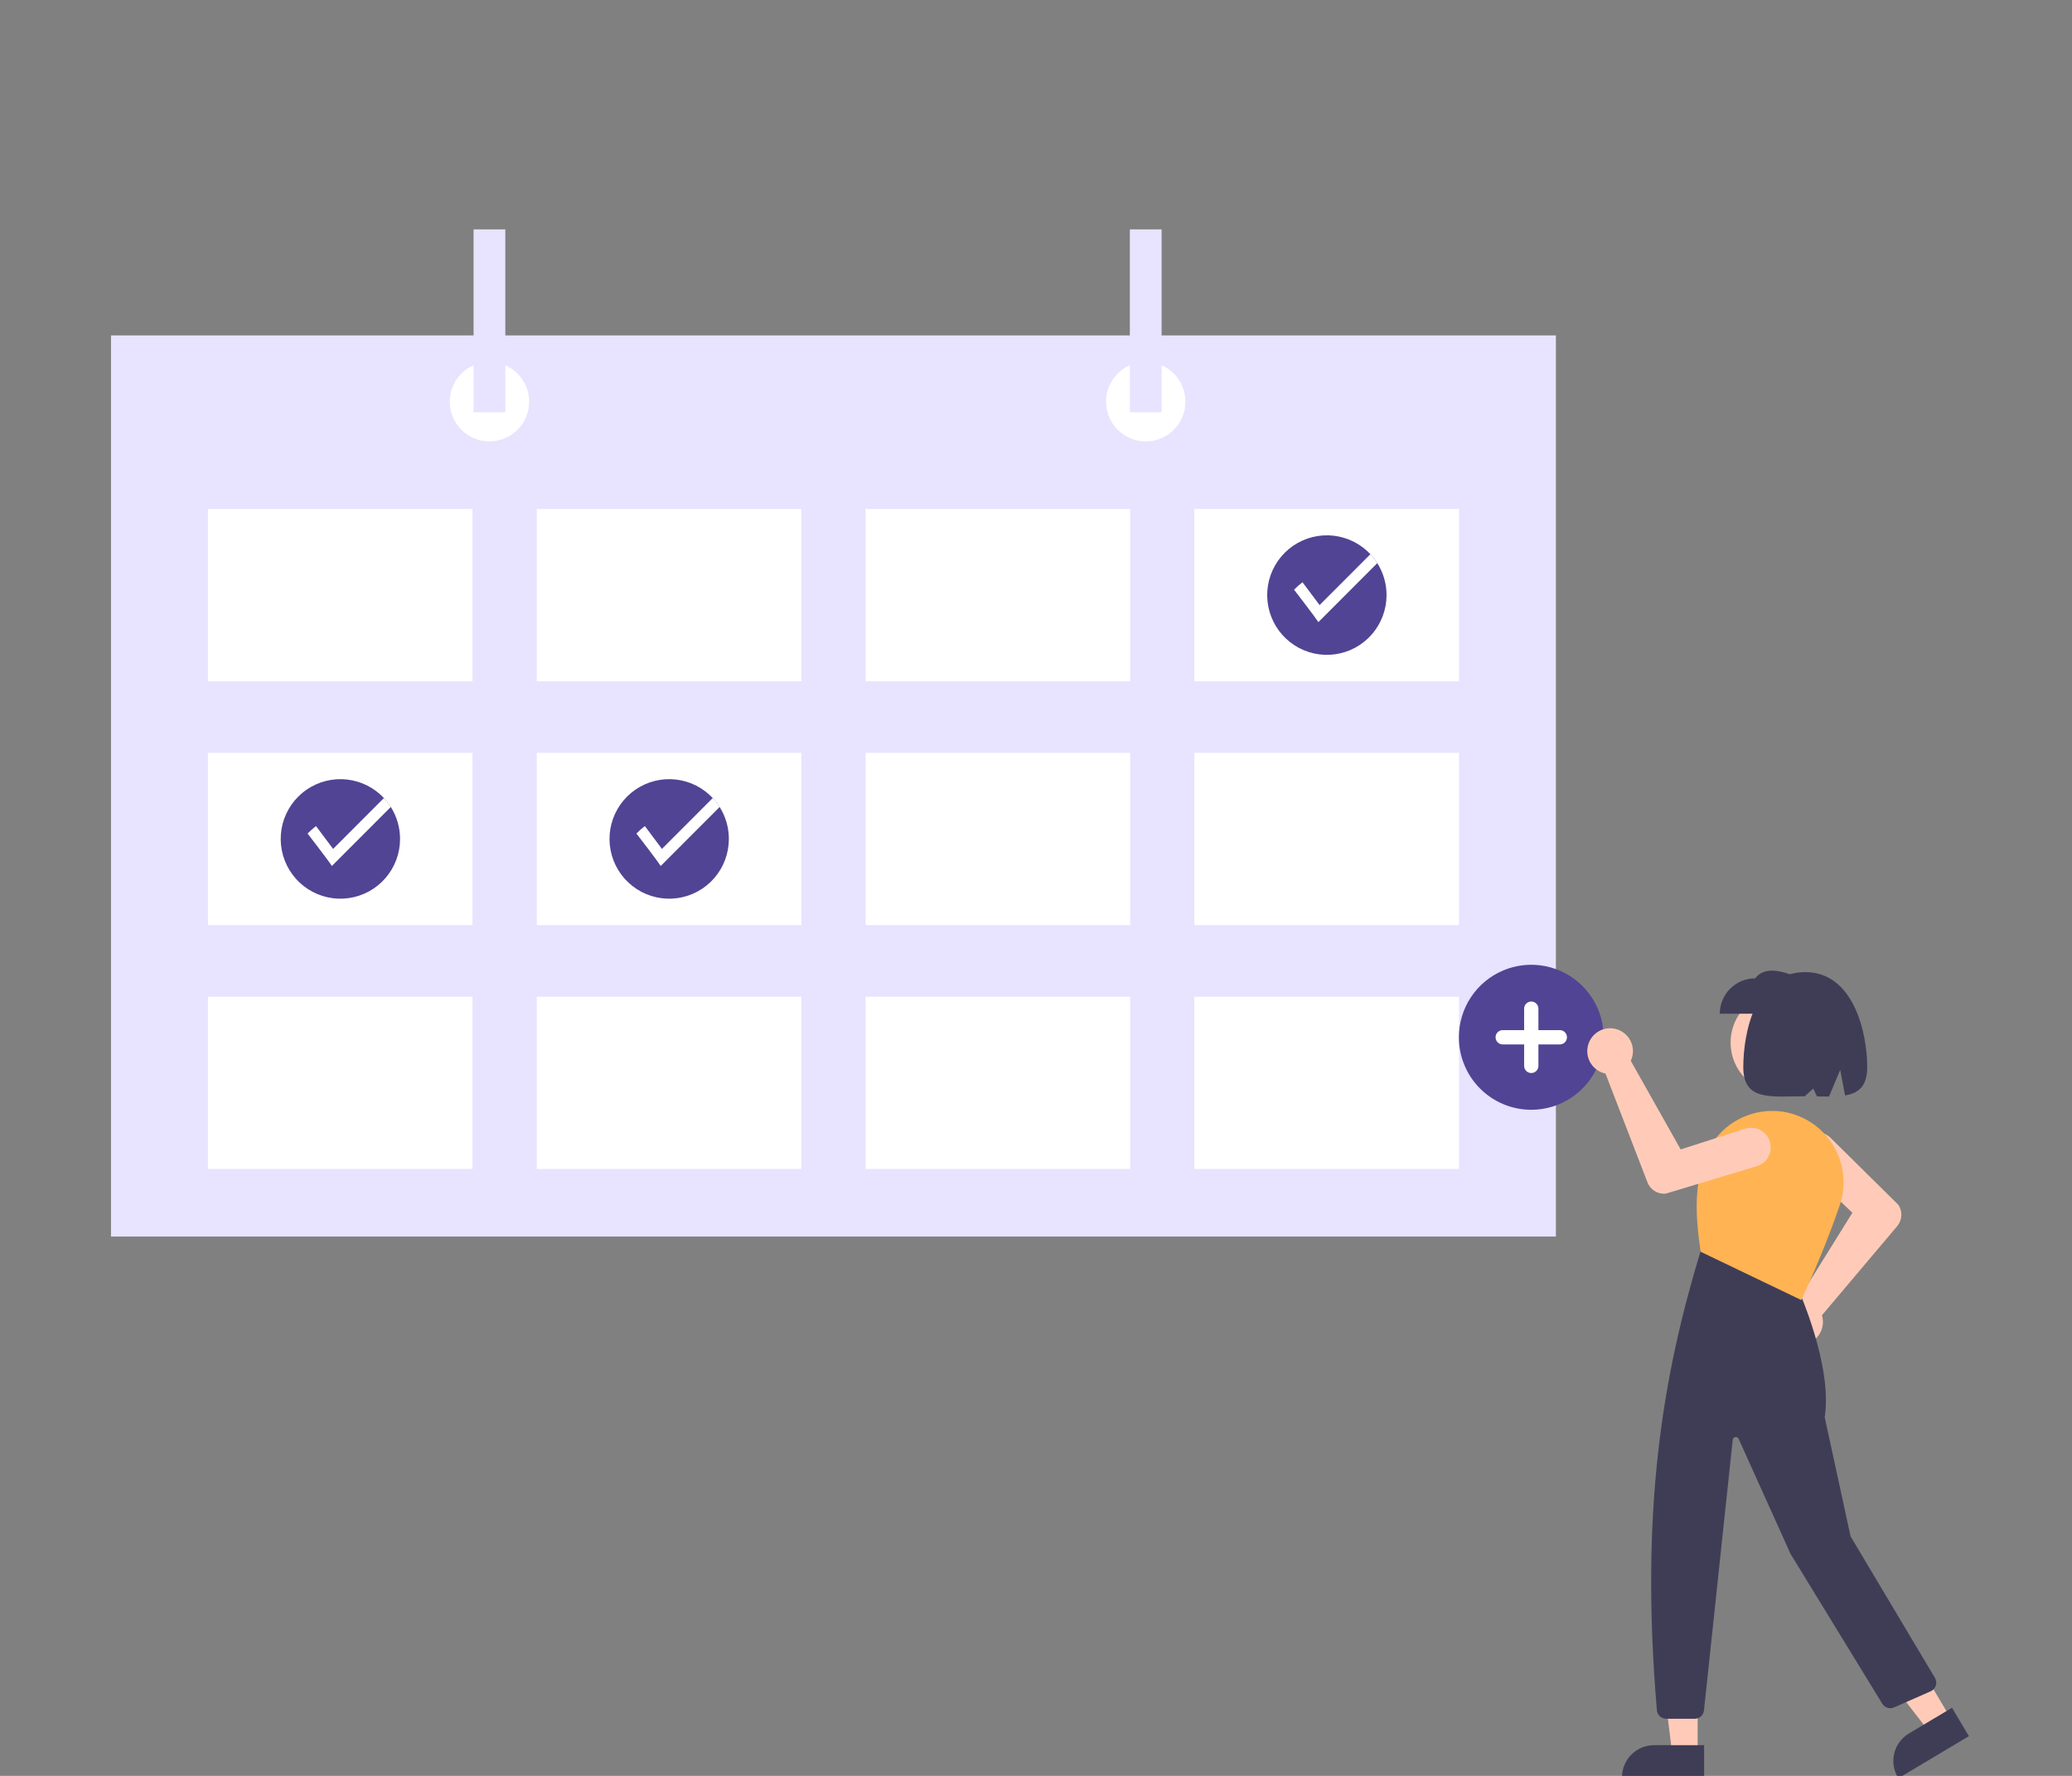 <?xml version="1.0" encoding="UTF-8"?>
<svg xmlns="http://www.w3.org/2000/svg" width="280" height="240" viewBox="0 0 280 240" fill="none">
  <rect x="0" y="0" width="280" height="240" fill="#808080" stroke="none"/>
  <g clip-path="url(#clip0_821_4216)">
    <path d="M210.257 45.328H15V167.112H210.257V45.328Z" fill="#E8E3FF"></path>
    <path d="M63.855 68.789H28.094V92.071H63.855V68.789Z" fill="white"></path>
    <path d="M108.293 68.789H72.531V92.071H108.293V68.789Z" fill="white"></path>
    <path d="M152.726 68.789H116.965V92.071H152.726V68.789Z" fill="white"></path>
    <path d="M197.164 68.789H161.402V92.071H197.164V68.789Z" fill="white"></path>
    <path d="M63.855 101.742H28.094V125.024H63.855V101.742Z" fill="white"></path>
    <path d="M108.293 101.742H72.531V125.024H108.293V101.742Z" fill="white"></path>
    <path d="M152.726 101.742H116.965V125.024H152.726V101.742Z" fill="white"></path>
    <path d="M197.164 101.742H161.402V125.024H197.164V101.742Z" fill="white"></path>
    <path d="M63.855 134.695H28.094V157.978H63.855V134.695Z" fill="white"></path>
    <path d="M108.293 134.695H72.531V157.978H108.293V134.695Z" fill="white"></path>
    <path d="M152.726 134.695H116.965V157.978H152.726V134.695Z" fill="white"></path>
    <path d="M197.164 134.695H161.402V157.978H197.164V134.695Z" fill="white"></path>
    <path d="M66.141 59.655C69.104 59.655 71.506 57.25 71.506 54.282C71.506 51.315 69.104 48.91 66.141 48.91C63.179 48.91 60.777 51.315 60.777 54.282C60.777 57.25 63.179 59.655 66.141 59.655Z" fill="white"></path>
    <path d="M154.829 59.655C157.792 59.655 160.193 57.25 160.193 54.282C160.193 51.315 157.792 48.91 154.829 48.91C151.866 48.91 149.465 51.315 149.465 54.282C149.465 57.25 151.866 59.655 154.829 59.655Z" fill="white"></path>
    <path d="M68.287 31H63.996V55.715H68.287V31Z" fill="#E8E3FF"></path>
    <path d="M156.975 31H152.684V55.715H156.975V31Z" fill="#E8E3FF"></path>
    <path d="M187.371 80.43C187.369 82.375 186.666 84.254 185.392 85.722C184.118 87.19 182.357 88.148 180.434 88.42C178.511 88.692 176.555 88.26 174.925 87.203C173.294 86.146 172.1 84.536 171.56 82.667C171.02 80.799 171.172 78.798 171.987 77.032C172.802 75.267 174.226 73.855 175.997 73.057C177.768 72.258 179.767 72.127 181.627 72.687C183.487 73.246 185.082 74.46 186.121 76.103C186.939 77.398 187.372 78.898 187.371 80.43Z" fill="#514494"></path>
    <path d="M186.119 76.103L178.159 84.075C177.658 83.299 174.871 79.694 174.871 79.694C175.228 79.332 175.61 78.995 176.012 78.685L178.323 81.772L185.187 74.897C185.535 75.269 185.847 75.672 186.119 76.103Z" fill="white"></path>
    <path d="M98.496 113.383C98.494 115.328 97.791 117.207 96.517 118.675C95.243 120.143 93.482 121.101 91.559 121.373C89.636 121.645 87.68 121.213 86.05 120.156C84.419 119.099 83.225 117.489 82.685 115.62C82.145 113.752 82.297 111.751 83.112 109.985C83.927 108.22 85.351 106.808 87.122 106.01C88.893 105.212 90.892 105.08 92.752 105.64C94.612 106.2 96.207 107.413 97.246 109.056C98.064 110.351 98.497 111.851 98.496 113.383Z" fill="#514494"></path>
    <path d="M97.248 109.056L89.288 117.028C88.787 116.252 86 112.647 86 112.647C86.357 112.285 86.738 111.948 87.141 111.638L89.452 114.725L96.316 107.85C96.664 108.222 96.976 108.626 97.248 109.056Z" fill="white"></path>
    <path d="M54.062 113.383C54.06 115.328 53.358 117.208 52.083 118.675C50.809 120.143 49.049 121.101 47.126 121.373C45.203 121.645 43.246 121.213 41.616 120.156C39.986 119.1 38.791 117.489 38.251 115.62C37.712 113.752 37.863 111.751 38.678 109.985C39.493 108.22 40.917 106.808 42.688 106.01C44.459 105.212 46.458 105.08 48.318 105.64C50.178 106.2 51.774 107.413 52.812 109.056C53.63 110.351 54.063 111.851 54.062 113.383Z" fill="#514494"></path>
    <path d="M52.811 109.056L44.85 117.028C44.35 116.252 41.562 112.647 41.562 112.647C41.92 112.285 42.301 111.948 42.703 111.638L45.015 114.725L51.879 107.85C52.227 108.222 52.539 108.626 52.811 109.056Z" fill="white"></path>
    <path d="M206.928 149.981C208.863 149.981 210.754 149.406 212.363 148.329C213.972 147.253 215.226 145.722 215.966 143.932C216.707 142.141 216.9 140.171 216.523 138.27C216.145 136.369 215.214 134.623 213.845 133.253C212.477 131.882 210.734 130.949 208.836 130.571C206.939 130.193 204.972 130.387 203.184 131.129C201.396 131.87 199.868 133.126 198.793 134.738C197.718 136.349 197.145 138.244 197.145 140.182C197.145 142.781 198.175 145.273 200.01 147.111C201.845 148.948 204.333 149.981 206.928 149.981Z" fill="#514494"></path>
    <path d="M203.068 139.215H205.964V136.315C205.964 136.059 206.065 135.813 206.246 135.632C206.427 135.45 206.673 135.349 206.929 135.349C207.185 135.349 207.43 135.45 207.611 135.632C207.792 135.813 207.894 136.059 207.894 136.315V139.215H210.789C211.045 139.215 211.29 139.317 211.471 139.498C211.652 139.679 211.754 139.925 211.754 140.182C211.754 140.438 211.652 140.684 211.471 140.865C211.29 141.046 211.045 141.148 210.789 141.148H207.894V144.048C207.894 144.304 207.792 144.55 207.611 144.732C207.43 144.913 207.185 145.015 206.929 145.015C206.673 145.015 206.427 144.913 206.246 144.732C206.065 144.55 205.964 144.304 205.964 144.048V141.148H203.068C202.812 141.148 202.567 141.046 202.386 140.865C202.205 140.684 202.103 140.438 202.103 140.182C202.103 139.925 202.205 139.679 202.386 139.498C202.567 139.317 202.812 139.215 203.068 139.215Z" fill="white"></path>
    <path d="M240.76 147.799C236.953 147.799 233.867 144.708 233.867 140.896C233.867 137.083 236.953 133.992 240.76 133.992C244.566 133.992 247.652 137.083 247.652 140.896C247.652 144.708 244.566 147.799 240.76 147.799Z" fill="#FFCBB8"></path>
    <path d="M243.251 181.745C243.338 181.745 243.425 181.741 243.513 181.733C243.946 181.697 244.367 181.57 244.748 181.359C245.129 181.148 245.461 180.86 245.722 180.512C245.984 180.163 246.169 179.764 246.266 179.339C246.363 178.914 246.369 178.474 246.284 178.047C246.264 177.947 246.238 177.849 246.208 177.753L256.381 165.702C256.712 165.306 256.907 164.814 256.937 164.298C256.967 163.783 256.831 163.271 256.547 162.839L256.529 162.817L247.372 153.774C246.872 153.281 246.197 153.007 245.496 153.012C244.794 153.017 244.123 153.301 243.631 153.801C243.138 154.302 242.864 154.978 242.869 155.681C242.873 156.383 243.156 157.056 243.656 157.549C243.667 157.561 243.679 157.572 243.69 157.583L250.322 163.898L243.062 175.569C242.924 175.576 242.788 175.593 242.653 175.62C241.901 175.77 241.233 176.194 240.777 176.81C240.321 177.426 240.109 178.19 240.184 178.954C240.258 179.717 240.614 180.425 241.18 180.941C241.747 181.457 242.485 181.743 243.251 181.745Z" fill="#FFCBB8"></path>
    <path d="M229.41 236.975H225.969L224.332 223.684L229.41 223.684L229.41 236.975Z" fill="#FFCBB8"></path>
    <path d="M230.285 235.85L223.51 235.85C222.943 235.85 222.381 235.962 221.857 236.179C221.333 236.397 220.857 236.715 220.456 237.117C220.055 237.518 219.737 237.995 219.52 238.52C219.303 239.044 219.192 239.607 219.192 240.175V240.315L230.285 240.316L230.285 235.85Z" fill="#3F3D56"></path>
    <path d="M263.605 232.211L260.649 233.974L252.454 223.392L256.817 220.791L263.605 232.211Z" fill="#FFCBB8"></path>
    <path d="M263.786 230.795L257.964 234.266C256.98 234.853 256.269 235.808 255.988 236.919C255.706 238.031 255.877 239.209 256.463 240.195L256.535 240.316L266.066 234.631L263.786 230.795Z" fill="#3F3D56"></path>
    <path d="M225.16 232.281H229.012C229.324 232.281 229.625 232.166 229.857 231.957C230.089 231.748 230.235 231.461 230.268 231.15L234.152 194.583C234.161 194.491 234.201 194.404 234.265 194.337C234.328 194.27 234.412 194.226 234.504 194.211C234.595 194.196 234.688 194.212 234.77 194.256C234.851 194.3 234.916 194.369 234.954 194.454L241.961 209.993L254.365 230.253C254.526 230.513 254.774 230.706 255.066 230.797C255.357 230.888 255.671 230.871 255.95 230.75L260.906 228.566C261.07 228.494 261.216 228.387 261.336 228.254C261.456 228.121 261.546 227.963 261.6 227.792C261.655 227.622 261.672 227.441 261.652 227.263C261.631 227.085 261.573 226.913 261.481 226.759L250.078 207.634L246.581 191.521C247.681 184.533 242.965 174.144 242.917 174.04L242.894 173.989L229.905 168.904L229.84 168.984C224.718 185.821 221.596 203.94 223.901 231.122C223.929 231.437 224.074 231.731 224.307 231.945C224.539 232.159 224.844 232.279 225.16 232.281Z" fill="#3F3D56"></path>
    <path d="M243.414 175.692L243.475 175.564C243.504 175.503 246.392 169.402 248.618 162.881C249.046 161.62 249.208 160.284 249.093 158.957C248.979 157.63 248.59 156.341 247.952 155.173C247.306 153.992 246.422 152.958 245.357 152.137C244.291 151.317 243.067 150.727 241.762 150.404C239.496 149.86 237.11 150.15 235.039 151.22C232.968 152.29 231.35 154.07 230.48 156.235C228.714 160.658 229.277 165.38 229.806 169.093L229.817 169.167L229.884 169.199L243.414 175.692Z" fill="#FFB353"></path>
    <path d="M232.403 136.996H243.348V132.218C240.945 131.262 238.595 130.449 237.174 132.218C235.909 132.218 234.695 132.721 233.801 133.617C232.906 134.514 232.403 135.729 232.403 136.996Z" fill="#3F3D56"></path>
    <path d="M243.954 131.375C250.497 131.375 252.328 139.589 252.328 144.223C252.328 146.807 251.161 147.732 249.328 148.044L248.68 144.585L247.163 148.193C246.648 148.196 246.107 148.186 245.546 148.175L245.032 147.115L243.885 148.156C239.292 148.163 235.58 148.834 235.58 144.223C235.58 139.589 237.186 131.375 243.954 131.375Z" fill="#3F3D56"></path>
    <path d="M214.874 140.568C214.832 140.644 214.794 140.723 214.759 140.803C214.583 141.202 214.493 141.633 214.494 142.069C214.496 142.504 214.59 142.935 214.77 143.332C214.949 143.729 215.21 144.083 215.536 144.372C215.862 144.66 216.245 144.877 216.66 145.007C216.757 145.037 216.855 145.062 216.954 145.081L222.635 159.8C222.823 160.281 223.161 160.689 223.598 160.963C224.036 161.236 224.549 161.361 225.063 161.319L225.092 161.314L237.405 157.601C238.078 157.398 238.642 156.937 238.974 156.317C239.306 155.698 239.379 154.971 239.177 154.298C238.974 153.625 238.513 153.06 237.895 152.727C237.276 152.394 236.551 152.321 235.879 152.524C235.864 152.529 235.848 152.533 235.833 152.538L227.121 155.34L220.375 143.363C220.435 143.238 220.486 143.11 220.528 142.979C220.756 142.247 220.705 141.456 220.384 140.759C220.063 140.063 219.495 139.511 218.79 139.21C218.085 138.91 217.295 138.883 216.571 139.133C215.847 139.384 215.242 139.896 214.874 140.568Z" fill="#FFCBB8"></path>
  </g>
  <defs>
    <clipPath id="clip0_821_4216">
      <rect width="280" height="240" fill="white"></rect>
    </clipPath>
  </defs>
</svg>

